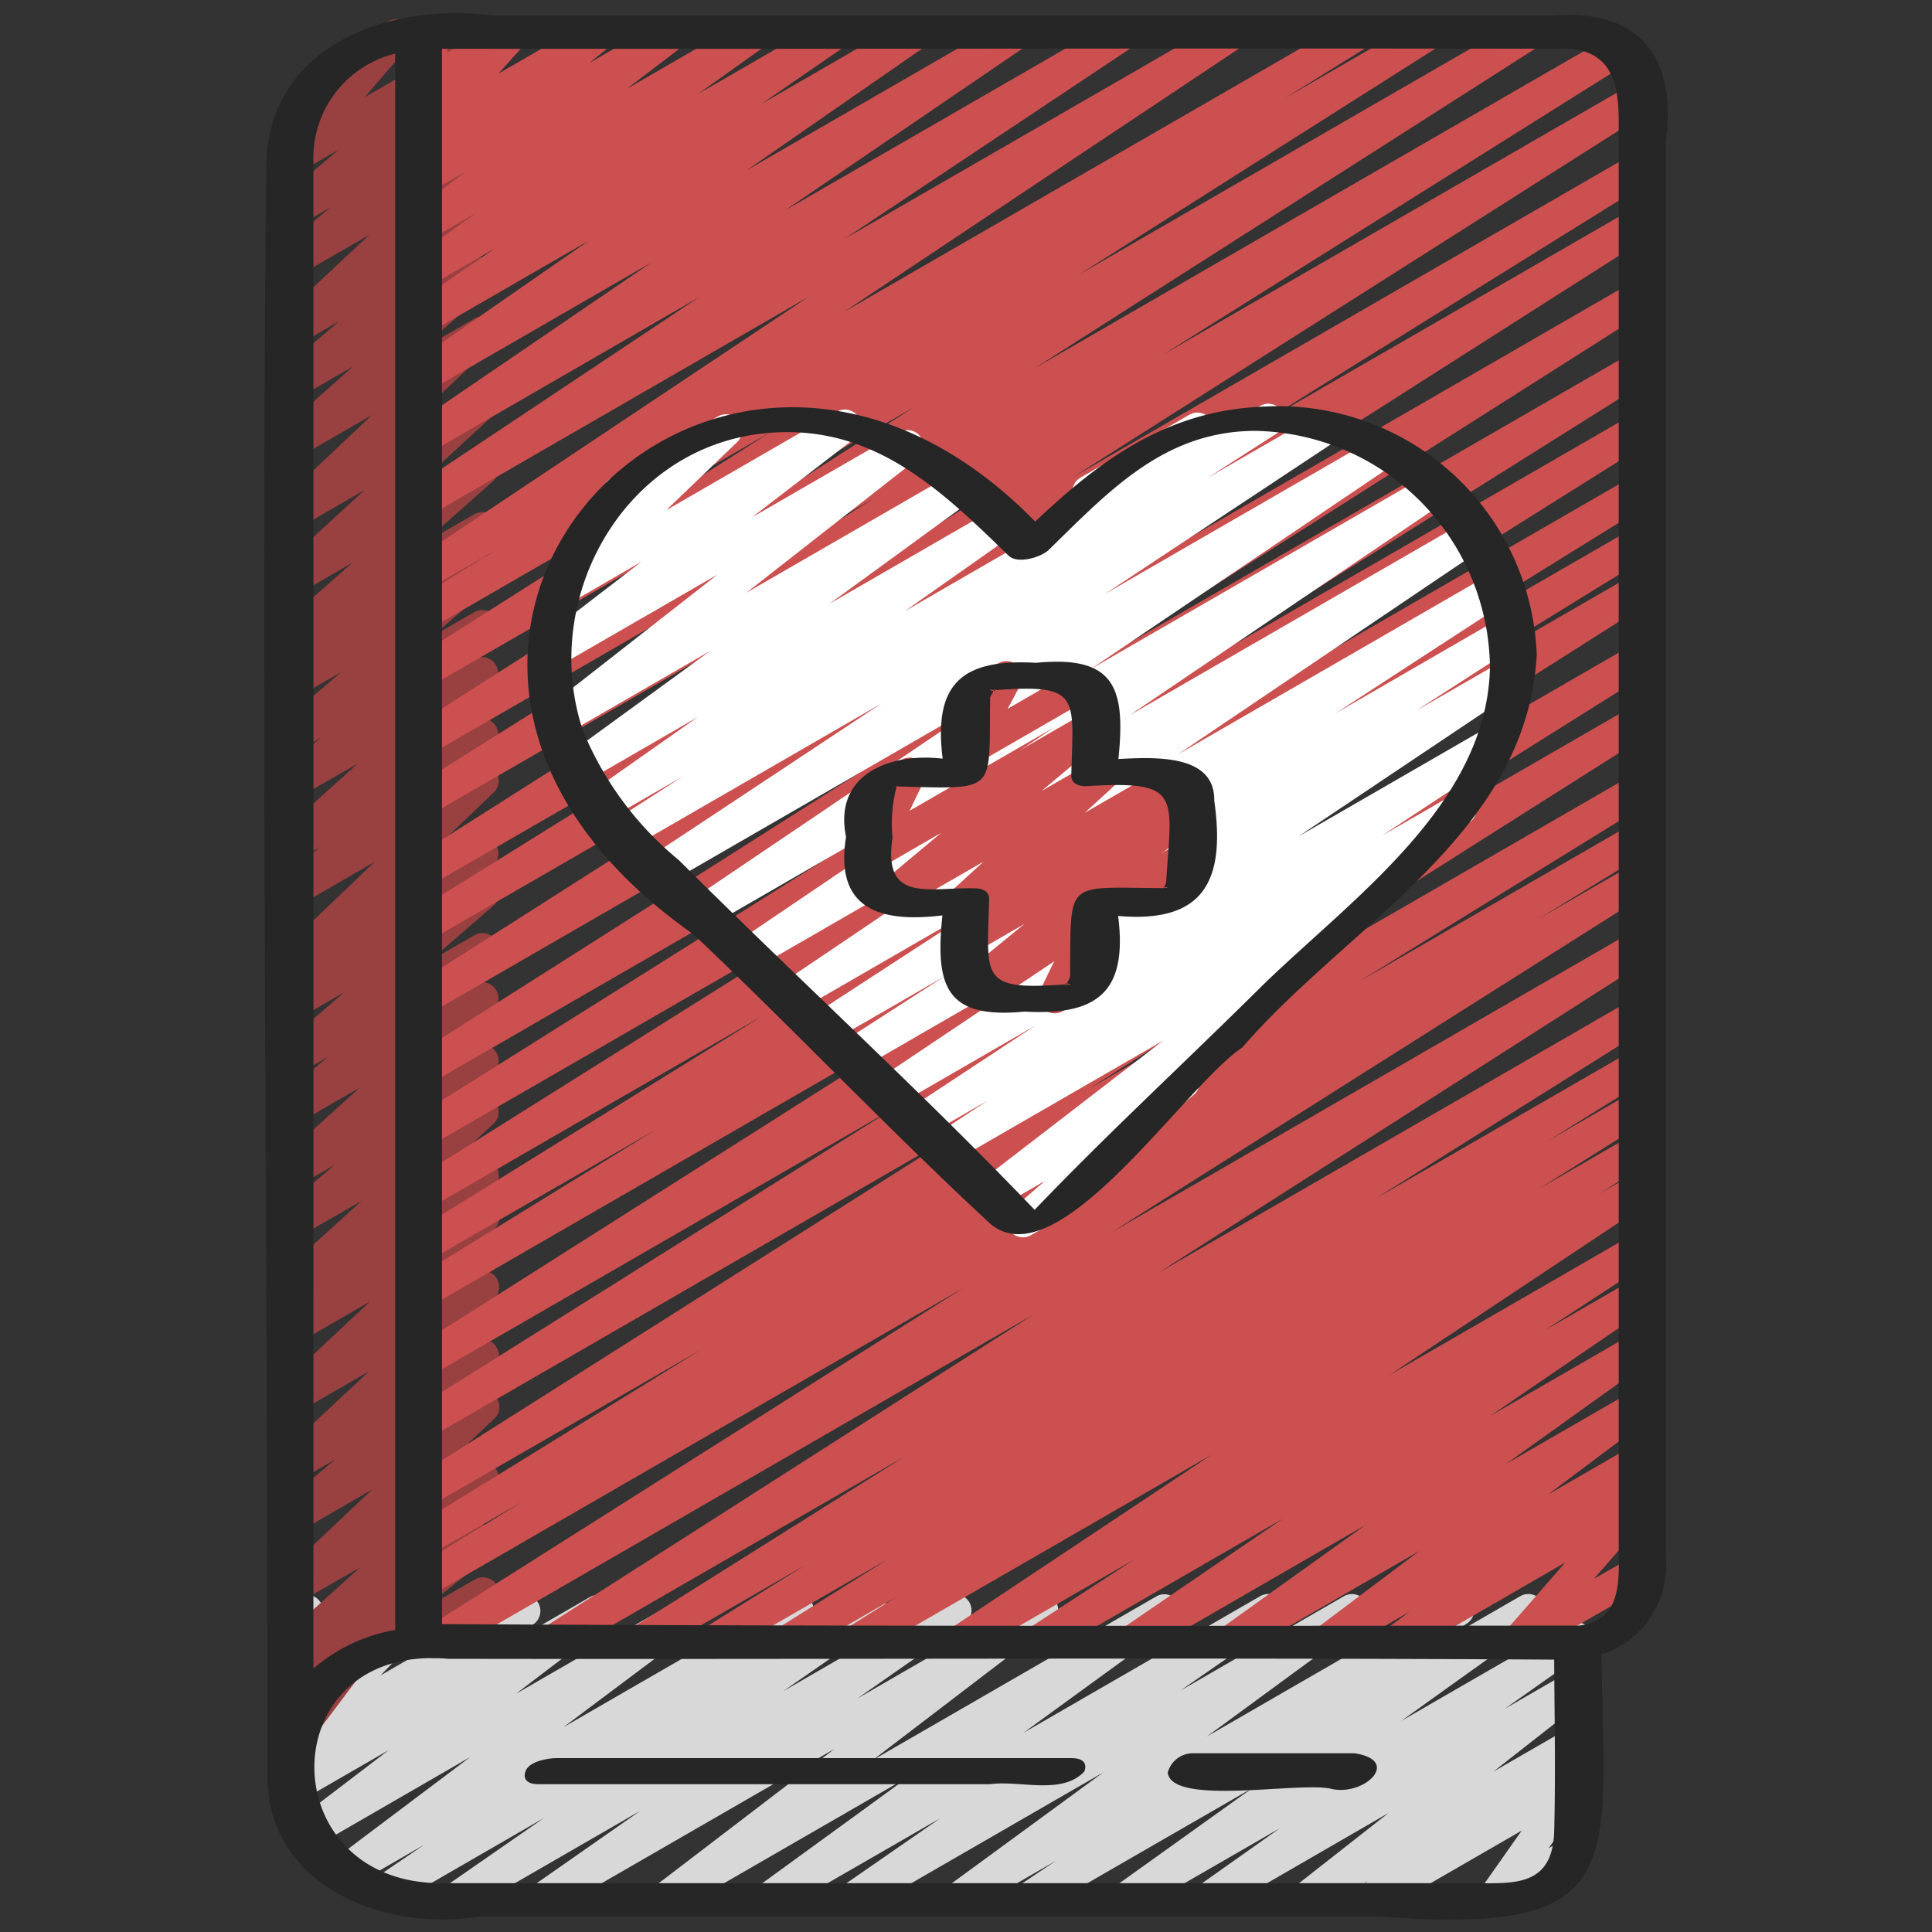 <?xml version="1.0" encoding="UTF-8"?> <svg xmlns="http://www.w3.org/2000/svg" id="icons" height="512" viewBox="0 0 60 60" width="512"><rect x="0" y="0" width="60" height="60" fill="#333333" stroke="none"/><path d="m26.466 59.47a.5.5 0 0 1 -.285-.911l3.019-2.091-5.088 2.932a.5.5 0 0 1 -.545-.837l4.676-3.4-7.343 4.237a.5.5 0 0 1 -.554-.83l5.568-4.255-8.814 5.085a.5.5 0 0 1 -.537-.842l3.328-2.325-5.486 3.167a.5.5 0 0 1 -.535-.843l3.017-2.094-4.787 2.765a.5.5 0 0 1 -.531-.847l1.606-1.091-2.294 1.324a.5.5 0 0 1 -.551-.832l4.274-3.216-4.824 2.787a.5.5 0 0 1 -.553-.831l2.843-2.169-2.756 1.59a.5.5 0 0 1 -.552-.831l.919-.7-.4.232a.5.5 0 0 1 -.611-.779l1.582-1.65-.971.56a.5.5 0 0 1 -.739-.538l.314-1.452a.5.5 0 0 1 -.075-.9l.5-.289a.5.5 0 0 1 .739.538l-.263 1.213 3.037-1.747a.5.5 0 0 1 .611.778l-1.582 1.65 4.212-2.431a.5.5 0 0 1 .552.831l-.917.7 2.65-1.529a.5.5 0 0 1 .553.83l-2.844 2.17 5.2-3a.5.5 0 0 1 .551.832l-4.28 3.207 7.019-4.052a.5.5 0 0 1 .531.847l-1.6 1.088 3.356-1.937a.5.5 0 0 1 .535.844l-3.018 2.094 5.093-2.94a.5.5 0 0 1 .537.843l-3.329 2.325 5.492-3.17a.5.5 0 0 1 .554.83l-5.57 4.254 8.812-5.087a.5.5 0 0 1 .544.837l-4.672 3.4 7.349-4.242a.5.5 0 0 1 .535.844l-3.015 2.091 5.087-2.937a.5.5 0 0 1 .545.836l-4.805 3.523 7.55-4.359a.5.5 0 0 1 .529.848l-1.133.762 2.791-1.612a.5.5 0 0 1 .541.839l-4.239 3.037 5.2-3a.5.5 0 0 1 .538.841l-2.523 1.782 1.986-1.147a.5.5 0 0 1 .558.826l-2.9 2.273 2.342-1.349a.5.5 0 0 1 .553.83l-.385.294a.5.5 0 0 1 .491.781l-1.287 1.825.553-.318a.5.5 0 0 1 .5.865l-2.515 1.453a.5.5 0 0 1 -.659-.72l1.286-1.828-4.415 2.548a.5.5 0 0 1 -.554-.83l.192-.146-1.692.976a.5.5 0 0 1 -.559-.826l2.893-2.27-5.363 3.1a.5.5 0 0 1 -.538-.84l2.526-1.786-4.547 2.622a.5.5 0 0 1 -.541-.839l4.241-3.035-6.718 3.874a.5.5 0 0 1 -.53-.847l1.134-.761-2.786 1.608a.5.5 0 0 1 -.546-.836l4.807-3.519-7.545 4.355a.5.5 0 0 1 -.25.07z" fill="#d8d8d8"></path><path d="m12.306 51.538a.5.5 0 0 1 -.25-.933l2.693-1.555a.5.5 0 0 1 .724.592l-.207.616a.49.49 0 0 1 .167.174.5.5 0 0 1 -.183.683l-.5.288a.505.505 0 0 1 -.567-.047.5.5 0 0 1 -.157-.545l.078-.235-1.548.895a.494.494 0 0 1 -.25.067z" fill="#994040"></path><path d="m9.062 54.526a.5.5 0 0 1 -.375-.157.476.476 0 0 1 -.056-.613l.464-.615a.5.5 0 0 1 -.379-.886l.907-.73-.343.2a.5.5 0 0 1 -.586-.8l2.477-2.24-1.891 1.086a.5.5 0 0 1 -.593-.8l2.869-2.712-2.276 1.318a.5.5 0 0 1 -.573-.814l1.693-1.432-1.12.647a.5.5 0 0 1 -.592-.8l2.771-2.589-2.179 1.26a.5.5 0 0 1 -.592-.8l2.8-2.628-2.208 1.279a.5.5 0 0 1 -.562-.824l.707-.562-.145.086a.5.5 0 0 1 -.587-.8l2.529-2.3-1.942 1.114a.5.5 0 0 1 -.573-.814l1.679-1.418-1.106.637a.5.5 0 0 1 -.586-.8l2.472-2.237-1.886 1.086a.5.5 0 0 1 -.57-.816l1.469-1.224-.9.519a.5.5 0 0 1 -.577-.811l1.985-1.719-1.407.813a.5.5 0 0 1 -.559-.825l.5-.395a.5.5 0 0 1 -.538-.823l2.949-2.819-2.352 1.358a.5.5 0 0 1 -.567-.819l1.225-1-.658.38a.5.5 0 0 1 -.585-.8l2.411-2.17-1.826 1.045a.5.5 0 0 1 -.568-.82l1.254-1.03-.686.4a.5.5 0 0 1 -.58-.812l1.89-1.625-1.314.759a.5.5 0 0 1 -.564-.822l.944-.761-.38.219a.5.5 0 0 1 -.576-.81l2.236-1.979-1.654.955a.5.5 0 0 1 -.589-.8l2.622-2.413-2.035 1.177a.5.5 0 0 1 -.594-.8l2.861-2.708-2.267 1.308a.5.5 0 0 1 -.582-.806l2.269-2.016-1.687.974a.5.5 0 0 1 -.575-.813l1.825-1.561-1.25.722a.5.5 0 0 1 -.592-.8l2.782-2.607-2.19 1.264a.5.5 0 0 1 -.572-.816l1.554-1.3-.982.567a.5.5 0 0 1 -.575-.813l1.81-1.546-1.23.709a.5.5 0 0 1 -.635-.113.5.5 0 0 1 0-.645l1.414-1.646a.5.5 0 0 1 -.364-.921l2.373-1.372a.5.5 0 0 1 .63.759l-1.378 1.6 3.4-1.96a.5.5 0 0 1 .575.813l-1.813 1.548 1.234-.712a.5.5 0 0 1 .571.815l-1.555 1.3.985-.568a.5.5 0 0 1 .592.8l-2.781 2.611 2.191-1.267a.5.5 0 0 1 .575.813l-1.824 1.56 1.25-.721a.5.5 0 0 1 .582.806l-2.271 2.017 1.69-.975a.5.5 0 0 1 .593.8l-2.861 2.708 2.269-1.308a.5.5 0 0 1 .588.8l-2.622 2.415 2.035-1.175a.5.5 0 0 1 .582.806l-2.235 1.978 1.654-.954a.5.5 0 0 1 .662.149.5.5 0 0 1 -.1.673l-.942.76.379-.219a.5.5 0 0 1 .576.812l-1.892 1.626 1.317-.76a.5.5 0 0 1 .567.819l-1.252 1.028.686-.395a.5.5 0 0 1 .584.8l-2.414 2.173 1.829-1.056a.5.5 0 0 1 .567.819l-1.224 1 .658-.38a.5.5 0 0 1 .6.794l-2.949 2.819 2.354-1.359a.5.5 0 0 1 .559.825l-.5.4a.5.5 0 0 1 .52.839l-1.986 1.718 1.41-.813a.5.5 0 0 1 .57.816l-1.468 1.222.9-.517a.5.5 0 0 1 .585.8l-2.475 2.237 1.889-1.09a.5.5 0 0 1 .573.814l-1.677 1.417 1.105-.638a.5.5 0 0 1 .587.8l-2.53 2.3 1.944-1.122a.5.5 0 0 1 .562.824l-.7.561.144-.083a.5.5 0 0 1 .592.8l-2.8 2.627 2.209-1.275a.5.5 0 0 1 .591.8l-2.77 2.589 2.181-1.259a.5.5 0 0 1 .572.814l-1.694 1.433 1.123-.647a.5.5 0 0 1 .593.8l-2.874 2.71 2.277-1.314a.5.5 0 0 1 .586.8l-2.479 2.241 1.894-1.093a.5.5 0 0 1 .564.822l-3.922 3.158a.5.5 0 0 1 -.073.466l-1.765 2.345a.444.444 0 0 1 -.208.258.573.573 0 0 1 -.282.068z" fill="#994040"></path><path d="m13.472 51.5a.5.5 0 0 1 -.268-.923l16.7-10.57-16.627 9.6a.5.5 0 0 1 -.511-.859l3.464-2.115-2.953 1.7a.5.5 0 0 1 -.513-.858l9.023-5.57-8.51 4.913a.5.5 0 0 1 -.518-.855l17.4-11.023-16.879 9.749a.5.5 0 0 1 -.516-.856l15.013-9.423-14.5 8.369a.5.5 0 0 1 -.518-.854l17.687-11.22-17.166 9.912a.5.5 0 0 1 -.512-.858l7.593-4.673-7.081 4.088a.5.5 0 0 1 -.514-.858l10.906-6.762-10.392 6a.5.5 0 0 1 -.516-.857l15.165-9.523-14.649 8.457a.5.5 0 0 1 -.516-.857l15.268-9.591-14.752 8.517a.5.5 0 0 1 -.518-.854l17.885-11.358-17.367 10.028a.5.5 0 0 1 -.519-.855l18.654-11.887-18.135 10.471a.5.5 0 0 1 -.514-.857l12.18-7.577-11.666 6.734a.5.5 0 0 1 -.518-.855l17.93-11.39-17.412 10.056a.5.5 0 0 1 -.516-.856l14.419-9.053-13.9 8.027a.5.5 0 0 1 -.519-.855l15.627-9.978-15.111 8.721a.5.5 0 0 1 -.518-.854l11.138-7.07-10.62 6.134a.5.5 0 0 1 -.514-.857l2.584-1.605-2.07 1.2a.5.5 0 0 1 -.528-.849l12.357-8.242-11.829 6.829a.5.5 0 0 1 -.528-.849l8.948-5.963-8.42 4.864a.5.5 0 0 1 -.532-.846l7.477-5.1-6.945 4.01a.5.5 0 0 1 -.535-.844l5.548-3.85-5.013 2.893a.5.5 0 0 1 -.534-.844l2.6-1.791-2.066 1.192a.5.5 0 0 1 -.541-.84l2.061-1.473-1.519.877a.5.5 0 0 1 -.554-.83l1.738-1.329-1.184.684a.5.5 0 0 1 -.565-.821l.662-.536-.1.056a.5.5 0 0 1 -.623-.766l.822-.919-.2.115a.5.5 0 0 1 -.729-.575l.24-.805a.5.5 0 0 1 -.008-.873l.5-.285a.5.5 0 0 1 .729.576l-.14.471 1.813-1.047a.5.5 0 0 1 .622.765l-.821.919 2.917-1.684a.5.5 0 0 1 .564.821l-.66.534 2.35-1.355a.5.5 0 0 1 .554.83l-1.737 1.326 3.739-2.156a.5.5 0 0 1 .541.84l-2.061 1.47 4.01-2.31a.5.5 0 0 1 .533.844l-2.6 1.792 4.567-2.636a.5.5 0 0 1 .535.843l-5.548 3.847 8.128-4.69a.5.5 0 0 1 .532.845l-7.477 5.095 10.293-5.94a.5.5 0 0 1 .527.848l-8.947 5.961 11.8-6.809a.5.5 0 0 1 .527.848l-12.354 8.235 15.737-9.083a.5.5 0 0 1 .514.857l-2.59 1.608 4.27-2.465a.5.5 0 0 1 .518.854l-11.143 7.067 13.726-7.921a.5.5 0 0 1 .52.854l-15.623 9.974 17.9-10.334a.5.5 0 0 1 .516.856l-14.418 9.05 14.577-8.413a.5.5 0 0 1 .517.854l-17.93 11.387 17.413-10.053a.5.5 0 0 1 .513.858l-12.164 7.567 11.651-6.725a.5.5 0 0 1 .518.854l-18.654 11.887 18.136-10.471a.5.5 0 0 1 .517.855l-17.894 11.362 17.377-10.032a.5.5 0 0 1 .515.856l-15.267 9.592 14.752-8.517a.5.5 0 0 1 .515.857l-15.152 9.515 14.637-8.45a.5.5 0 0 1 .513.858l-10.906 6.759 10.393-6a.5.5 0 0 1 .511.859l-7.614 4.685 7.1-4.1a.5.5 0 0 1 .517.854l-17.683 11.224 17.169-9.912a.5.5 0 0 1 .515.856l-15.012 9.423 14.5-8.369a.5.5 0 0 1 .517.855l-17.401 11.025 16.881-9.748a.5.5 0 0 1 .512.858l-9.022 5.569 8.51-4.913a.5.5 0 0 1 .51.86l-3.463 2.115 2.953-1.7a.5.5 0 0 1 .517.855l-16.69 10.559 16.173-9.338a.5.5 0 0 1 .519.854l-15.255 9.753 14.736-8.506a.5.5 0 0 1 .515.856l-8.506 5.345 7.991-4.613a.5.5 0 0 1 .514.858l-3.151 1.96 2.637-1.524a.5.5 0 0 1 .515.857l-3.435 2.16 2.925-1.688a.5.5 0 0 1 .515.856l-1.565.982 1.05-.6a.5.5 0 0 1 .527.849l-8.097 5.384 7.565-4.367a.5.5 0 0 1 .523.852l-3.268 2.13 2.745-1.584a.5.5 0 0 1 .532.845l-4.977 3.4 4.445-2.566a.5.5 0 0 1 .541.839l-4.475 3.206 3.934-2.27a.5.5 0 0 1 .667.157.5.5 0 0 1 -.116.675l-3.2 2.4 2.646-1.527a.5.5 0 0 1 .549.834l-.7.52.152-.087a.5.5 0 0 1 .627.762l-1.845 2.114 1.22-.7a.5.5 0 0 1 .5.865l-3.827 2.202a.5.5 0 0 1 -.627-.761l1.846-2.114-4.985 2.878a.5.5 0 0 1 -.549-.834l.7-.519-2.347 1.355a.5.5 0 0 1 -.551-.832l3.2-2.406-5.613 3.24a.5.5 0 0 1 -.541-.839l4.469-3.2-7 4.044a.5.5 0 0 1 -.673-.166.5.5 0 0 1 .14-.68l4.975-3.4-7.359 4.249a.5.5 0 0 1 -.524-.852l3.27-2.13-5.17 2.984a.5.5 0 0 1 -.527-.849l8.1-5.39-10.818 6.243a.5.5 0 0 1 -.517-.857l1.571-.985-3.195 1.844a.5.5 0 0 1 -.515-.857l3.43-2.151-5.214 3.01a.5.5 0 0 1 -.514-.858l3.163-1.967-4.9 2.827a.5.5 0 0 1 -.516-.857l8.5-5.341-10.74 6.2a.5.5 0 0 1 -.52-.854l15.249-9.75-18.369 10.608a.494.494 0 0 1 -.25.067z" fill="#cc5050"></path><path d="m33.806 15.766a.5.5 0 0 1 -.25-.933l3.363-1.942a.5.5 0 1 1 .5.865l-3.363 1.944a.5.5 0 0 1 -.25.066z" fill="#fff"></path><path d="m31.769 38.426a.5.5 0 0 1 -.328-.878l1.01-.873-1.419.818a.5.5 0 0 1 -.665-.154.5.5 0 0 1 .11-.675l5.644-4.347-6.531 3.77a.5.5 0 0 1 -.525-.851l1.608-1.056-1.908 1.1a.5.5 0 0 1 -.525-.85l3.907-2.576-4.331 2.5a.5.5 0 0 1 -.528-.847l6.911-4.63-7.537 4.353a.5.5 0 0 1 -.521-.852l3.205-2.065-3.565 2.058a.5.5 0 0 1 -.523-.851l5.4-3.514-5.876 3.394a.5.5 0 0 1 -.53-.846l9.514-6.425-10.328 5.958a.5.5 0 0 1 -.53-.847l9.83-6.652-10.671 6.161a.5.5 0 0 1 -.53-.847l9.438-6.373-10.246 5.915a.5.5 0 0 1 -.529-.844l7.171-4.75-7.781 4.492a.5.5 0 0 1 -.52-.854l2.156-1.388-2.392 1.38a.5.5 0 0 1 -.537-.841l3.378-2.373-3.575 2.065a.5.5 0 0 1 -.544-.837l4.5-3.279-4.536 2.619a.5.5 0 0 1 -.558-.826l5.32-4.164-4.993 2.882a.5.5 0 0 1 -.555-.83l3.19-2.453-2.3 1.331a.5.5 0 0 1 -.6-.793l2.286-2.2a.509.509 0 0 1 -.523-.242.5.5 0 0 1 .183-.683l3.321-1.918a.5.5 0 0 1 .6.793l-2.2 2.113 5.3-3.061a.5.5 0 0 1 .554.829l-3.193 2.455 4.583-2.645a.5.5 0 0 1 .558.826l-5.319 4.164 6.553-3.783a.5.5 0 0 1 .545.837l-4.505 3.281 5.165-2.981a.5.5 0 0 1 .537.841l-3.369 2.373 11.045-6.38a.5.5 0 0 1 .52.853l-2.16 1.386 3.469-2a.5.5 0 0 1 .526.849l-7.175 4.752 8.465-4.886a.5.5 0 0 1 .53.846l-9.438 6.373 10.5-6.059a.5.5 0 0 1 .53.847l-9.828 6.65 10.489-6.056a.5.5 0 0 1 .527.845l-9.517 6.427 9.764-5.637a.5.5 0 0 1 .522.852l-5.4 3.516 5.188-3a.5.5 0 0 1 .521.853l-3.2 2.06 2.722-1.566a.5.5 0 0 1 .528.848l-6.908 4.626 5.988-3.456a.5.5 0 0 1 .525.851l-3.91 2.576 2.187-1.262a.5.5 0 0 1 .525.85l-3.178 2.092a.493.493 0 0 1 .341.216.5.5 0 0 1 -.11.675l-5.96 4.591a.521.521 0 0 1 .435.209.5.5 0 0 1 -.08.668l-3.452 2.988a.5.5 0 0 1 -.228.582l-1.384.8a.5.5 0 0 1 -.25.067z" fill="#fff"></path><path d="m34.483 28.492a.5.5 0 0 1 -.25-.932l2.487-1.436a.5.5 0 0 1 .5.865l-2.487 1.436a.494.494 0 0 1 -.25.067z" fill="#cc5050"></path><path d="m32.755 31.47a.5.5 0 0 1 -.45-.719l.5-1.036-2.305 1.332a.5.5 0 0 1 -.565-.82l1.882-1.534-1.55.895a.5.5 0 0 1 -.554-.83l.411-.314a.5.5 0 0 1 -.5-.843l.922-.843-2.7 1.556a.5.5 0 0 1 -.57-.816l1.955-1.636-1.951 1.131a.5.5 0 0 1 -.7-.649l.551-1.146a.5.5 0 0 1 -.481-.248.5.5 0 0 1 .183-.682l1.167-.674a.5.5 0 0 1 .7.649l-.517 1.073 5.544-3.2a.5.5 0 0 1 .571.817l-1.956 1.635 1.682-.97a.5.5 0 0 1 .587.8l-.92.842 2.575-1.486a.5.5 0 0 1 .553.83l-.343.263.242-.14a.5.5 0 0 1 .565.82l-3.071 2.5a.587.587 0 0 1 .1.071.5.5 0 0 1 .109.585l-.543 1.117a.511.511 0 0 1 .473.249.5.5 0 0 1 -.184.683l-1.162.67a.5.5 0 0 1 -.25.068z" fill="#cc5050"></path><path d="m30.03 23.815a.5.5 0 0 1 -.442-.735l.469-.88a.5.5 0 0 1 -.224-.932l1.167-.668a.5.5 0 0 1 .692.669l-.4.745 2.069-1.2a.5.5 0 0 1 .5.866l-3.58 2.066a.489.489 0 0 1 -.251.069z" fill="#cc5050"></path><g fill="#262626"><path d="m48.207.484h-32.894c-3.222-.422-6.974.916-7.046 4.655-.167 16.674.045 33.393.038 50.061.02 3.344 3.579 4.812 6.6 4.317h27.916c7.754.593 7.019-1.436 6.914-8.136a2.9 2.9 0 0 0 2-3v-44.023c.353-2.607-.863-4.099-3.528-3.874zm-38.474 4.526a3.337 3.337 0 0 1 2.541-3.346v48.956a5.26 5.26 0 0 0 -2.541 1.2q.003-23.404 0-46.81zm38.534 51.854c-.044 1.76-1.292 1.62-2.54 1.62h-32c-5.328.022-5.306-7.451.192-6.968 11.449.021 22.9-.043 34.347.025.011 1.773.046 3.551.001 5.323zm.781-6.38c-11.792.011-23.513.021-35.322-.046v-48.923c11.695.011 23.415-.022 35.1 0 1.344.171 1.445 1.292 1.445 2.339v44.1c-.004 1.014.161 2.361-1.223 2.53z"></path><path d="m39.236 12.628c-3.012.121-5.061 1.66-7.087 3.569-10-10.217-23.222 3.991-10.6 12.829 3.1 2.94 6.054 6.061 9.186 8.961 2.085 1.833 6.031-4.248 7.846-5.456 3.305-3.831 8.839-6.631 9.144-12.193a8.029 8.029 0 0 0 -8.489-7.71zm-.036 17.983c-2.36 2.344-4.763 4.553-7.069 6.961-3.542-3.7-7.4-7.219-11.051-10.862a10.247 10.247 0 0 1 -2.977-4.021c-1.351-4.059 1.238-8.787 5.647-9.233 3.3-.333 5.416 1.7 7.572 3.8.279.272 1.011.053 1.249-.18 1.863-1.817 3.584-3.694 6.42-3.695a7.426 7.426 0 0 1 7.281 7.343c-.09 4.259-4.272 7.162-7.072 9.887z"></path><path d="m27.852 24.419v.001h.006z"></path><path d="m30.873 21.431-.017.033a.032.032 0 0 0 .043-.029z"></path><path d="m34.733 23.571c.231-2.228-.122-3.222-2.553-2.987-2.291-.13-3.2.628-2.905 2.977-1.64-.193-3.4.486-3 2.429-.361 2.241 1.048 2.676 2.992 2.438-.231 2.228.121 3.223 2.553 2.988 2.284.129 3.2-.623 2.905-2.97 2.72.238 3.328-1.16 2.985-3.581.023-1.445-1.819-1.353-2.977-1.294zm1.4 4.01c.011-.012.055-.048.128 0a.279.279 0 0 0 -.125 0zm.077-.161a.649.649 0 0 1 -.078.161c-3.122-.014-2.863-.3-2.9 2.773 0-.009-.053.1-.095.182.19.059.1.057-.017.033-.033.083-.04.023-.026 0-2.7.208-2.432-.211-2.376-2.654 0-.244-.223-.327-.445-.327-1.416-.041-2.865.481-2.555-1.573a4.567 4.567 0 0 1 .127-1.591.428.428 0 0 1 -.126 0h.126c.041-.042.078-.01.006 0 3.188.079 2.848.223 2.9-2.774 0 .009.053-.1.1-.182-.19-.058-.1-.057.017-.033.033-.083.04-.023.026 0 2.7-.208 2.432.211 2.376 2.654 0 .244.223.327.445.327 3.004-.183 2.676.257 2.498 3.004z"></path><path d="m33.127 30.569.017-.033a.032.032 0 0 0 -.043.029z"></path><path d="m42.059 54.449h-5a.811.811 0 0 0 -.794.6c.124 1.044 4.044.282 5.057.5 1.03.262 2.231-.88.737-1.1z"></path><path d="m33.283 54.6h-16c-.268 0-.842.1-.957.393s.095.417.391.417h14.017c.929-.133 2.238.352 2.94-.393.112-.297-.095-.417-.391-.417z"></path></g></svg> 